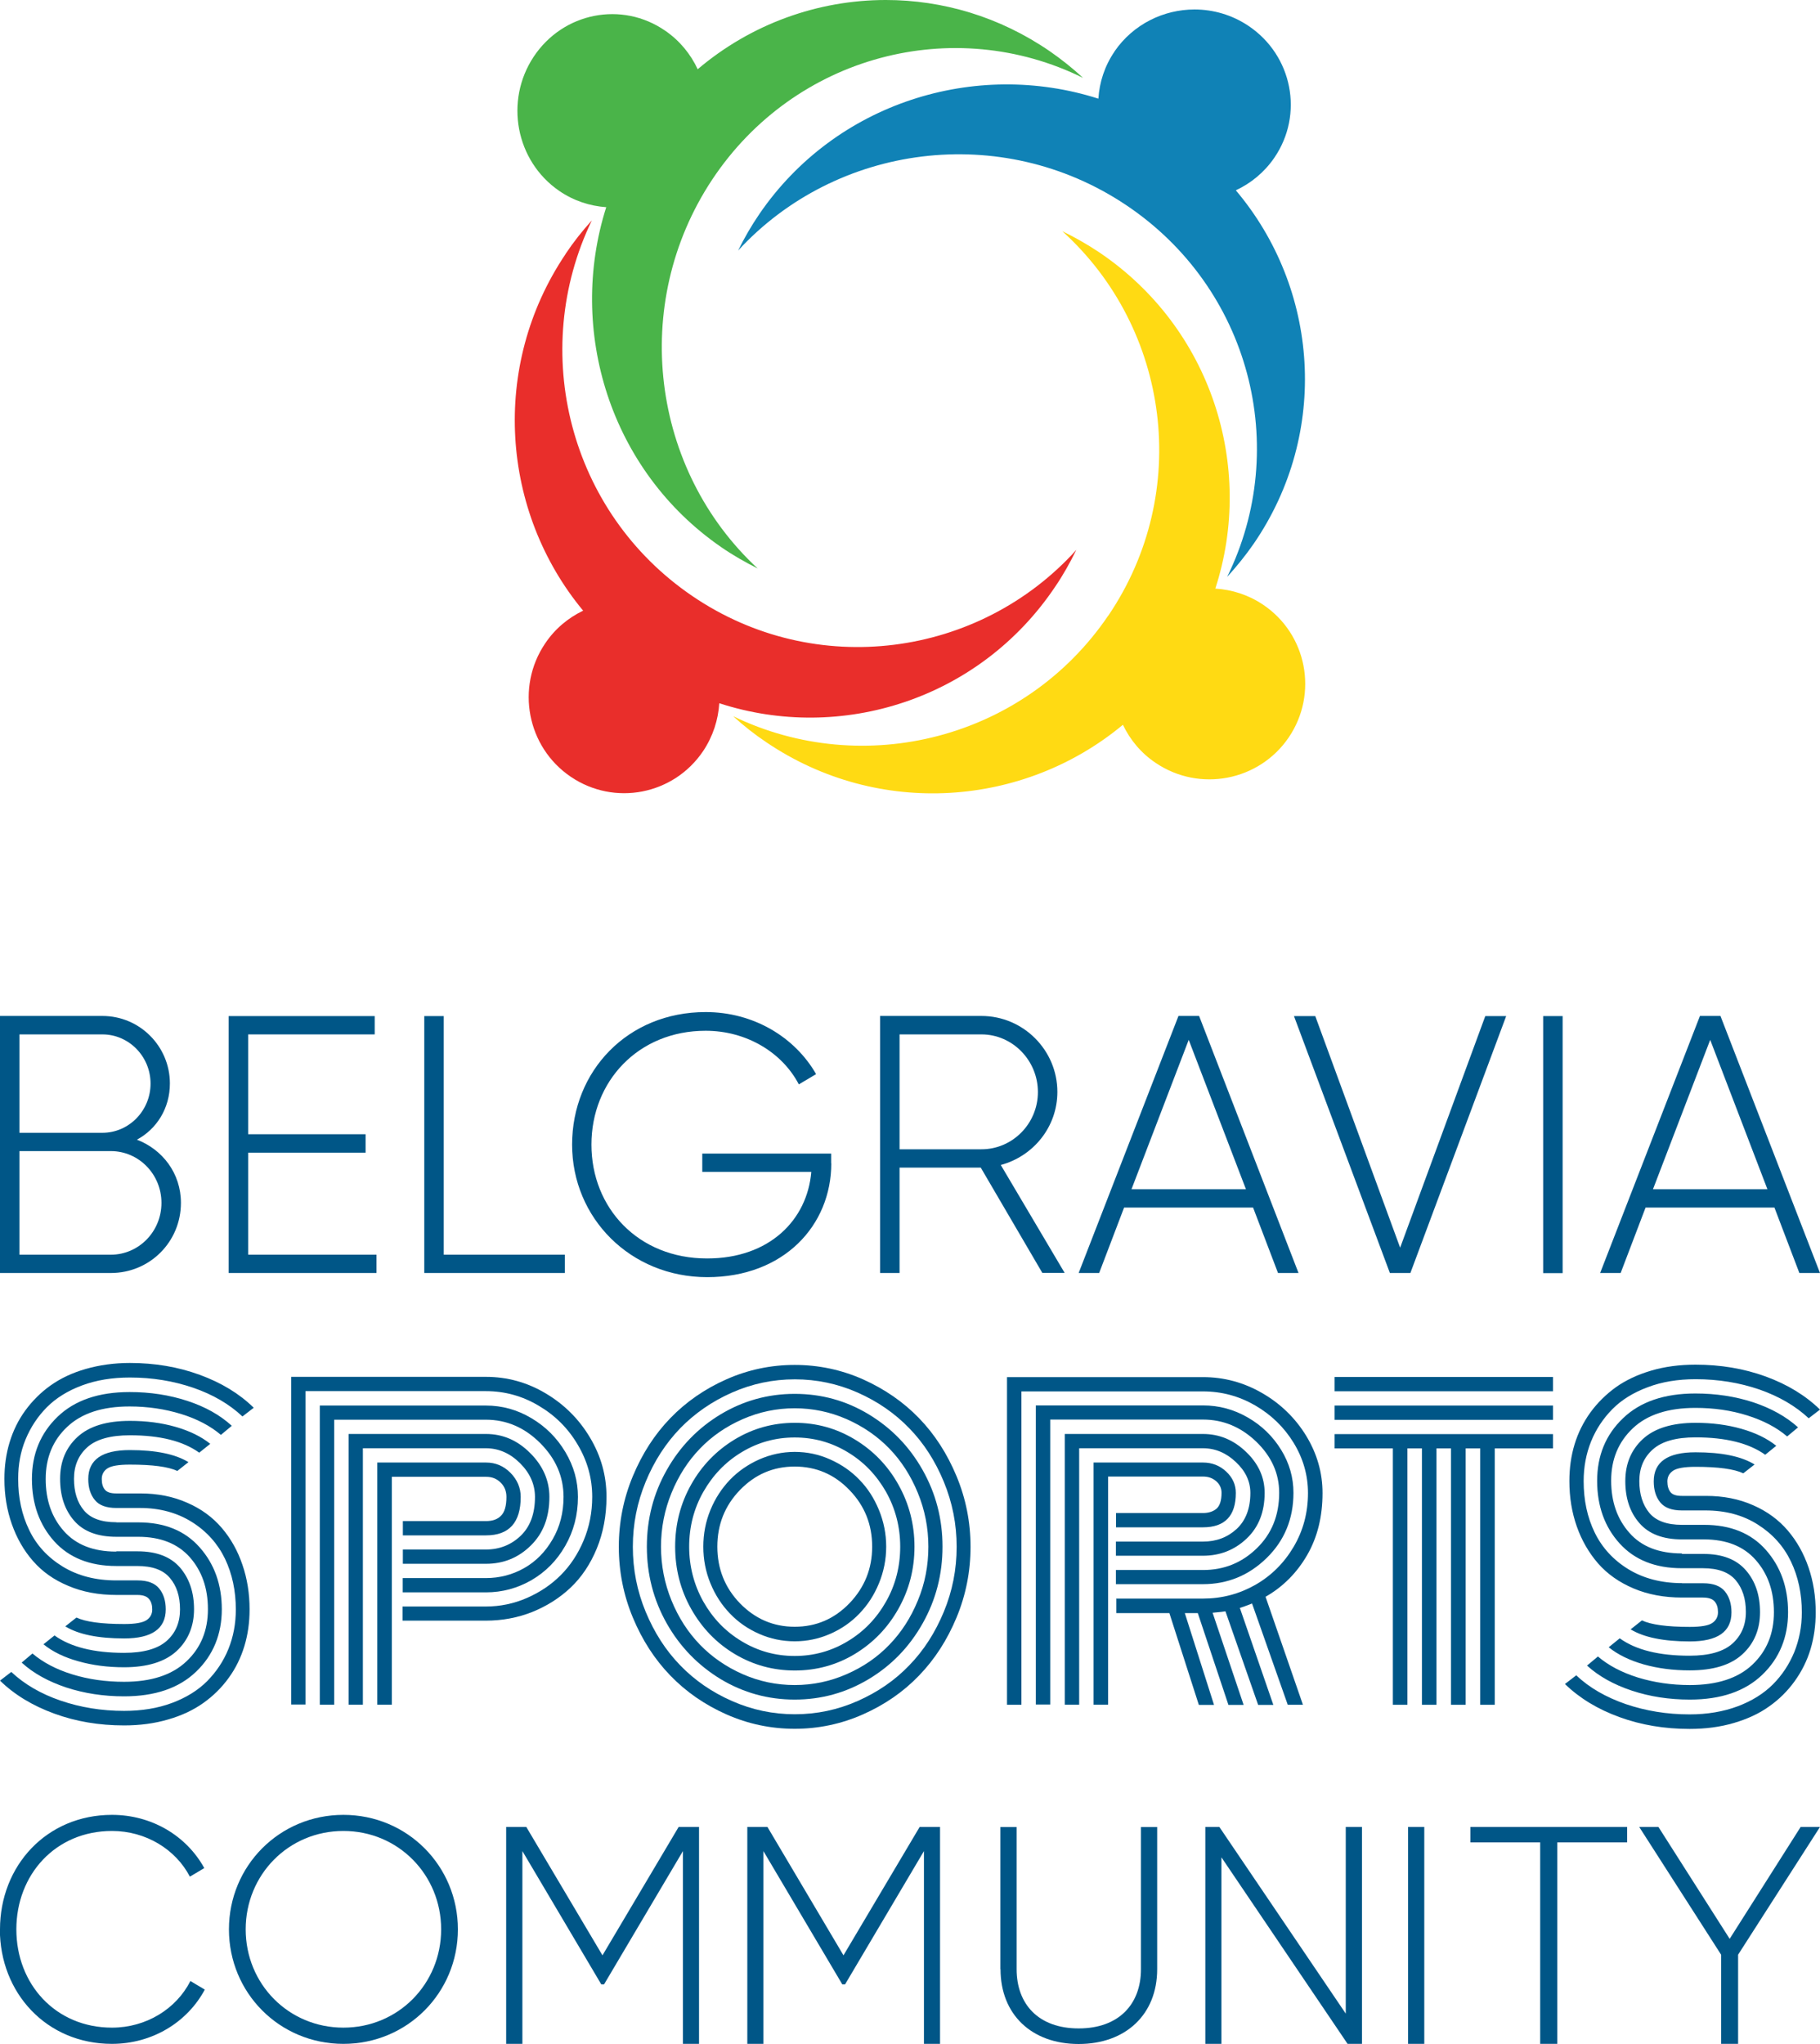 <?xml version="1.0" encoding="UTF-8"?>
<svg xmlns="http://www.w3.org/2000/svg" id="Layer_2" viewBox="0 0 140.23 157.45">
  <defs>
    <style>.cls-1{fill:#4ab449;}.cls-2{fill:#005687;}.cls-3{fill:#ffda13;}.cls-4{fill:#e92e2b;}.cls-5{fill:#1082b6;}</style>
  </defs>
  <g id="Layer_1-2">
    <path class="cls-4" d="m43.57,19.58c-5.81,8.64-4.96,19.84,1.36,27.46-1.14.55-2.17,1.39-2.93,2.53-2.28,3.38-1.39,7.98,1.97,10.26,3.37,2.29,7.94,1.4,10.21-1.98.76-1.14,1.16-2.41,1.24-3.68,9.4,3.06,20.06-.31,25.87-8.96.63-.92,1.16-1.88,1.64-2.85-7.49,8.29-20.1,10.01-29.59,3.55-9.5-6.46-12.6-18.85-7.74-28.93-.73.8-1.41,1.66-2.03,2.59"></path>
    <path class="cls-3" d="m85.39,47.42c-6.45,9.5-18.83,12.62-28.9,7.75.8.73,1.66,1.41,2.59,2.03,8.63,5.82,19.82,4.97,27.44-1.37.55,1.15,1.39,2.18,2.53,2.94,3.38,2.28,7.97,1.39,10.25-1.97,2.28-3.37,1.4-7.95-1.98-10.22-1.13-.76-2.4-1.16-3.68-1.24,3.06-9.41-.31-20.08-8.94-25.9-.93-.62-1.88-1.16-2.85-1.63,8.28,7.49,9.99,20.11,3.54,29.62"></path>
    <path class="cls-5" d="m85.88,3.96c-.77,1.12-1.17,2.38-1.25,3.64-9.49-3.03-20.24.31-26.11,8.87-.63.92-1.17,1.86-1.65,2.83,7.56-8.22,20.28-9.92,29.87-3.52,9.59,6.4,12.72,18.68,7.81,28.66.73-.8,1.42-1.65,2.05-2.56,5.87-8.56,5.01-19.66-1.38-27.22,1.16-.54,2.19-1.38,2.96-2.5,2.3-3.35,1.4-7.9-1.99-10.17-1.27-.85-2.72-1.26-4.15-1.26-2.38,0-4.72,1.13-6.16,3.22"></path>
    <path class="cls-1" d="m53.76,5.34c-.54-1.16-1.38-2.2-2.5-2.97-3.34-2.31-7.88-1.41-10.14,2-2.26,3.41-1.38,8.03,1.96,10.33,1.12.77,2.37,1.17,3.63,1.26-3.02,9.51.31,20.29,8.85,26.18.91.63,1.86,1.17,2.82,1.65-8.19-7.58-9.88-20.33-3.51-29.95,6.38-9.61,18.63-12.76,28.58-7.84-.79-.73-1.65-1.42-2.56-2.05-3.88-2.67-8.28-3.95-12.64-3.95-5.23,0-10.38,1.84-14.5,5.34"></path>
    <path class="cls-2" d="m12.44,92.66c0-2.21-1.75-3.99-3.9-3.99H1.5v7.98h7.04c2.15,0,3.9-1.78,3.9-3.99Zm-10.94-12.98v7.58h6.39c2.04,0,3.71-1.7,3.71-3.79s-1.67-3.79-3.71-3.79H1.5Zm12.44,12.98c0,3-2.4,5.4-5.4,5.4H0v-19.8h7.89c2.89,0,5.2,2.35,5.2,5.2,0,1.92-1.02,3.51-2.54,4.33,1.98.76,3.39,2.6,3.39,4.86Z"></path>
    <polygon class="cls-2" points="29.01 96.65 29.01 98.06 17.62 98.06 17.62 78.27 28.87 78.27 28.87 79.68 19.12 79.68 19.12 87.37 28.17 87.37 28.17 88.79 19.12 88.79 19.12 96.65 29.01 96.65"></polygon>
    <polygon class="cls-2" points="43.52 96.65 43.52 98.06 32.69 98.06 32.69 78.27 34.19 78.27 34.19 96.65 43.52 96.65"></polygon>
    <path class="cls-2" d="m64.05,89.61c0,4.78-3.65,8.77-9.56,8.77s-10.41-4.55-10.41-10.21,4.27-10.21,10.29-10.21c3.68,0,6.87,1.92,8.51,4.78l-1.33.79c-1.3-2.49-4.07-4.13-7.18-4.13-5.2,0-8.8,3.9-8.8,8.77s3.59,8.77,8.91,8.77c4.81,0,7.72-2.97,8.03-6.67h-8.4v-1.41h9.93v.76Z"></path>
    <path class="cls-2" d="m69.31,88.53h6.31c2.4,0,4.35-1.98,4.35-4.41s-1.95-4.44-4.35-4.44h-6.31v8.85Zm6.25,1.41h-6.25v8.12h-1.5v-19.8h7.81c3.22,0,5.85,2.63,5.85,5.85,0,2.69-1.84,4.95-4.36,5.63l4.92,8.31h-1.72l-4.75-8.12Z"></path>
    <path class="cls-2" d="m96,91.61l-4.41-11.51-4.41,11.51h8.83Zm.54,1.41h-9.93l-1.92,5.04h-1.58l7.69-19.8h1.59l7.66,19.8h-1.58l-1.92-5.04Z"></path>
    <polygon class="cls-2" points="99.7 78.27 101.34 78.27 107.88 96.11 114.44 78.27 116.05 78.27 108.67 98.06 107.09 98.06 99.7 78.27"></polygon>
    <rect class="cls-2" x="118.9" y="78.27" width="1.5" height="19.8"></rect>
    <path class="cls-2" d="m136.18,91.61l-4.41-11.51-4.41,11.51h8.82Zm.54,1.41h-9.93l-1.92,5.04h-1.58l7.69-19.8h1.58l7.67,19.8h-1.59l-1.92-5.04Z"></path>
    <path class="cls-2" d="m10.76,116.16h-1.8c-.76,0-1.32-.2-1.65-.61-.34-.41-.51-.95-.51-1.62,0-1.49,1.07-2.23,3.2-2.23,2,0,3.51.31,4.52.93l-.86.68c-.69-.33-1.92-.49-3.66-.49-.86,0-1.43.1-1.72.29-.29.19-.44.47-.44.82s.08.63.24.82c.16.2.45.29.88.29h1.85c1.34,0,2.54.24,3.62.72,1.08.47,1.96,1.12,2.66,1.94.7.82,1.23,1.77,1.59,2.84.37,1.07.55,2.22.55,3.43,0,1-.13,1.94-.4,2.83-.27.89-.67,1.71-1.21,2.45-.54.75-1.19,1.39-1.95,1.93-.76.54-1.66.97-2.71,1.27-1.05.31-2.18.46-3.4.46-1.92,0-3.71-.3-5.38-.91-1.67-.61-3.06-1.45-4.18-2.54l.87-.67c1.01.95,2.28,1.69,3.8,2.21,1.52.52,3.15.79,4.89.79,1.36,0,2.59-.2,3.69-.61,1.1-.41,2-.97,2.71-1.68.71-.72,1.26-1.54,1.64-2.48.38-.94.57-1.95.57-3.04,0-1.44-.28-2.74-.83-3.9-.56-1.16-1.4-2.11-2.54-2.83s-2.48-1.09-4.03-1.09m-1.8,5.58h1.64c.76,0,1.32.21,1.65.62.34.41.51.95.51,1.61,0,1.49-1.07,2.24-3.2,2.24-2.01,0-3.53-.31-4.54-.93l.86-.68c.7.33,1.92.5,3.68.5.85,0,1.42-.1,1.72-.3.29-.19.44-.47.44-.82s-.08-.61-.25-.81c-.16-.2-.46-.31-.9-.31h-1.61c-1.37,0-2.61-.23-3.71-.7-1.11-.46-2.02-1.11-2.72-1.92-.71-.81-1.25-1.76-1.63-2.84-.38-1.08-.57-2.23-.57-3.48,0-.99.13-1.93.4-2.82.27-.89.67-1.71,1.21-2.45.54-.74,1.19-1.39,1.95-1.93.76-.54,1.66-.97,2.71-1.27,1.05-.3,2.18-.46,3.4-.46,1.91,0,3.7.3,5.37.91,1.67.61,3.06,1.45,4.17,2.54l-.87.67c-1.01-.95-2.28-1.69-3.79-2.21-1.52-.52-3.15-.79-4.88-.79-1.36,0-2.59.2-3.69.61-1.1.41-2,.97-2.71,1.68-.71.72-1.25,1.54-1.64,2.48s-.57,1.95-.57,3.04c0,1.46.28,2.77.85,3.94.56,1.17,1.43,2.11,2.59,2.82,1.17.71,2.54,1.06,4.12,1.06m0-4.47h1.7c2.02,0,3.59.64,4.72,1.92,1.14,1.28,1.71,2.88,1.71,4.78s-.66,3.54-1.98,4.8c-1.32,1.27-3.17,1.9-5.55,1.9-1.59,0-3.07-.23-4.45-.68-1.38-.46-2.53-1.09-3.44-1.92l.83-.7c.82.69,1.84,1.23,3.08,1.61,1.23.38,2.56.57,3.98.57,2.09,0,3.69-.52,4.8-1.57,1.11-1.04,1.66-2.38,1.66-4.02s-.47-2.95-1.39-4c-.93-1.05-2.26-1.58-3.98-1.58h-1.68c-1.45,0-2.54-.41-3.26-1.24-.72-.83-1.08-1.9-1.08-3.23s.45-2.4,1.34-3.22c.9-.83,2.24-1.24,4.04-1.24,1.26,0,2.43.15,3.51.46,1.08.31,1.97.74,2.68,1.31l-.85.68c-1.24-.89-3.02-1.34-5.34-1.34-1.5,0-2.6.31-3.28.92-.69.62-1.03,1.43-1.03,2.43s.25,1.83.77,2.44c.51.61,1.34.91,2.5.91m0,2.24h1.64c1.45,0,2.54.42,3.26,1.25.72.84,1.08,1.91,1.08,3.21s-.45,2.4-1.35,3.23c-.9.82-2.24,1.24-4.04,1.24-1.26,0-2.43-.15-3.52-.46-1.09-.3-1.99-.74-2.69-1.31l.85-.68c1.24.89,3.03,1.34,5.36,1.34,1.5,0,2.59-.31,3.28-.92.69-.61,1.03-1.42,1.03-2.43s-.26-1.81-.78-2.42c-.52-.62-1.35-.92-2.52-.92h-1.62c-2.03,0-3.63-.64-4.77-1.9-1.14-1.27-1.72-2.87-1.72-4.8s.66-3.53,1.98-4.8c1.32-1.27,3.17-1.9,5.55-1.9,1.59,0,3.07.23,4.44.68,1.38.45,2.52,1.09,3.43,1.92l-.84.7c-.81-.69-1.84-1.23-3.07-1.61-1.23-.38-2.56-.58-3.97-.58-2.09,0-3.69.52-4.8,1.57-1.11,1.04-1.66,2.38-1.66,4.02s.47,2.96,1.4,4.01c.93,1.05,2.27,1.58,4.02,1.58"></path>
    <path class="cls-2" d="m31.03,123.75h6.41c1.09,0,2.15-.22,3.14-.65,1.01-.44,1.88-1.02,2.62-1.76.74-.74,1.33-1.63,1.77-2.68.44-1.05.66-2.17.66-3.36,0-1.42-.37-2.76-1.12-4.02-.74-1.26-1.75-2.26-3.01-3-1.26-.75-2.62-1.12-4.06-1.12h-13.9v24.14h-1.1v-25.24h15c1.64,0,3.17.42,4.6,1.27,1.43.85,2.57,1.98,3.42,3.41.85,1.42,1.27,2.94,1.27,4.56,0,1.44-.25,2.77-.75,3.99-.5,1.21-1.18,2.22-2.03,3.02-.85.8-1.84,1.42-2.96,1.87-1.12.44-2.31.66-3.56.66h-6.41v-1.1h0Zm0-2.19h6.41c1.06,0,2.05-.26,2.95-.77.9-.51,1.63-1.25,2.19-2.22.56-.96.84-2.05.84-3.26,0-1.57-.6-2.95-1.8-4.15-1.2-1.2-2.6-1.8-4.18-1.8h-11.69v21.95h-1.11v-23.04h12.8c1.24,0,2.41.32,3.5.97,1.1.65,1.97,1.52,2.62,2.61.65,1.09.97,2.24.97,3.46,0,1.38-.33,2.64-.98,3.77-.65,1.14-1.52,2.01-2.6,2.64-1.08.62-2.25.94-3.51.94h-6.41v-1.1h0Zm0-2.2h6.41c1.05,0,1.95-.36,2.68-1.06.73-.7,1.1-1.7,1.1-2.99,0-.96-.38-1.83-1.15-2.6-.77-.76-1.64-1.15-2.63-1.15h-9.48v19.75h-1.1v-20.85h10.59c1.29,0,2.43.49,3.41,1.48.98.98,1.47,2.11,1.47,3.37,0,1.56-.47,2.8-1.43,3.74-.95.94-2.1,1.41-3.45,1.41h-6.41v-1.1h0Zm-.86,11.95h-1.1v-18.65h8.38c.73,0,1.35.26,1.88.79.52.53.79,1.15.79,1.86,0,1.97-.89,2.96-2.67,2.96h-6.41v-1.1h6.41c.49,0,.88-.13,1.15-.41.28-.27.42-.76.42-1.45,0-.45-.15-.82-.45-1.11-.3-.3-.67-.44-1.11-.44h-7.27v17.56Z"></path>
    <path class="cls-2" d="m48.76,124.6c-.72-1.73-1.08-3.55-1.08-5.45s.36-3.71,1.08-5.44c.72-1.73,1.68-3.22,2.89-4.47,1.21-1.25,2.65-2.25,4.32-2.99,1.67-.74,3.43-1.11,5.26-1.11s3.59.37,5.26,1.11c1.67.75,3.11,1.74,4.32,2.99,1.21,1.25,2.17,2.74,2.89,4.47.72,1.73,1.08,3.55,1.08,5.44s-.36,3.72-1.08,5.45c-.72,1.73-1.68,3.22-2.89,4.47-1.21,1.26-2.65,2.25-4.32,2.99-1.67.74-3.43,1.11-5.26,1.11s-3.59-.37-5.26-1.11c-1.67-.74-3.11-1.74-4.32-2.99-1.21-1.25-2.17-2.74-2.89-4.47m.99-10.46c-.66,1.6-.99,3.26-.99,5.01s.33,3.42.99,5.01c.66,1.59,1.54,2.97,2.66,4.12,1.11,1.15,2.44,2.07,3.99,2.75,1.54.68,3.15,1.02,4.84,1.02s3.3-.34,4.84-1.02c1.54-.68,2.87-1.59,3.98-2.75,1.12-1.15,2-2.53,2.66-4.12.66-1.59.99-3.26.99-5.01s-.33-3.41-.99-5.01c-.66-1.6-1.54-2.97-2.66-4.12-1.11-1.15-2.44-2.07-3.98-2.75-1.54-.68-3.16-1.02-4.84-1.02s-3.3.34-4.84,1.02c-1.54.68-2.87,1.6-3.99,2.75-1.11,1.15-2,2.52-2.66,4.12m1.62,10.91c-1.02-1.81-1.53-3.78-1.53-5.91s.51-4.1,1.53-5.9c1.02-1.81,2.41-3.24,4.15-4.29,1.75-1.05,3.65-1.58,5.71-1.58s3.96.52,5.71,1.58c1.75,1.06,3.13,2.48,4.15,4.29,1.02,1.81,1.53,3.77,1.53,5.9s-.51,4.1-1.53,5.91c-1.02,1.81-2.4,3.24-4.15,4.29-1.75,1.05-3.65,1.58-5.71,1.58s-3.96-.53-5.71-1.58c-1.74-1.06-3.13-2.49-4.15-4.29m.37-10.05c-.54,1.32-.81,2.7-.81,4.14s.27,2.83.81,4.15c.54,1.32,1.27,2.45,2.19,3.4.92.95,2.02,1.71,3.29,2.27,1.27.56,2.61.84,4.01.84s2.73-.28,4.01-.84c1.28-.56,2.37-1.31,3.29-2.27.92-.95,1.65-2.08,2.19-3.4.55-1.32.81-2.7.81-4.15s-.27-2.82-.81-4.14c-.54-1.32-1.27-2.46-2.19-3.41-.92-.95-2.02-1.71-3.29-2.27-1.28-.56-2.61-.84-4.01-.84s-2.73.28-4.01.84c-1.28.56-2.38,1.32-3.29,2.27-.92.95-1.65,2.09-2.19,3.41m1.51,8.93c-.82-1.46-1.23-3.06-1.23-4.79s.41-3.32,1.23-4.78c.82-1.46,1.94-2.62,3.36-3.48,1.41-.85,2.95-1.28,4.63-1.28s3.21.43,4.62,1.28c1.41.85,2.54,2.01,3.36,3.48.82,1.46,1.24,3.06,1.24,4.78s-.41,3.32-1.24,4.79c-.82,1.46-1.94,2.62-3.36,3.48-1.41.85-2.96,1.27-4.62,1.27s-3.21-.42-4.63-1.27c-1.42-.85-2.53-2.01-3.36-3.48m.94-9.01c-.73,1.29-1.09,2.7-1.09,4.22s.37,2.94,1.09,4.23c.73,1.29,1.71,2.31,2.96,3.06,1.24.75,2.6,1.13,4.08,1.13s2.84-.38,4.08-1.13c1.25-.75,2.23-1.77,2.96-3.06.73-1.29,1.09-2.7,1.09-4.23s-.37-2.93-1.09-4.22c-.73-1.28-1.71-2.31-2.96-3.06-1.24-.75-2.6-1.13-4.08-1.13s-2.84.38-4.08,1.13c-1.25.75-2.23,1.78-2.96,3.06m.55,7.05c-.37-.9-.55-1.84-.55-2.83s.18-1.93.55-2.83c.37-.9.88-1.67,1.51-2.33.63-.65,1.38-1.17,2.25-1.56.87-.38,1.78-.58,2.73-.58s1.86.19,2.73.58c.87.39,1.62.9,2.25,1.56.64.65,1.14,1.43,1.51,2.33.37.9.56,1.84.56,2.83s-.19,1.93-.56,2.83c-.37.9-.87,1.67-1.51,2.33-.63.66-1.38,1.18-2.25,1.56-.87.38-1.78.57-2.73.57s-1.87-.19-2.73-.57c-.87-.38-1.62-.9-2.25-1.56-.63-.65-1.14-1.43-1.51-2.33m2.27-7.19c-1.16,1.2-1.74,2.66-1.74,4.36s.58,3.16,1.74,4.36c1.17,1.2,2.57,1.81,4.22,1.81s3.05-.6,4.22-1.81c1.16-1.21,1.75-2.66,1.75-4.36s-.58-3.16-1.75-4.36c-1.16-1.21-2.57-1.81-4.22-1.81s-3.05.6-4.22,1.81"></path>
    <path class="cls-2" d="m85.99,123.14h6.7c1.44,0,2.78-.35,4.02-1.05,1.23-.7,2.22-1.68,2.96-2.93.74-1.25,1.11-2.64,1.11-4.15,0-1.37-.37-2.66-1.1-3.86-.74-1.21-1.73-2.17-2.97-2.89-1.25-.72-2.59-1.08-4.02-1.08h-13.99v24.14h-1.11v-25.24h15.1c1.62,0,3.14.41,4.56,1.23,1.42.82,2.55,1.92,3.39,3.29.84,1.38,1.26,2.85,1.26,4.41,0,1.81-.39,3.4-1.18,4.77-.79,1.37-1.86,2.45-3.21,3.22l2.88,8.32h-1.17l-2.75-7.8c-.42.16-.73.28-.94.34l2.58,7.47h-1.17l-2.52-7.21c-.09.02-.42.06-.99.11l2.39,7.1h-1.17l-2.36-7.07h-1l2.25,7.07h-1.17l-2.27-7.07h-4.09v-1.1h0Zm0-2.2h6.7c1.61,0,2.99-.55,4.14-1.67,1.15-1.11,1.73-2.54,1.73-4.28,0-1.49-.59-2.8-1.77-3.94-1.18-1.13-2.55-1.7-4.1-1.7h-11.77v21.95h-1.11v-23.04h12.88c1.23,0,2.38.31,3.45.93,1.08.62,1.93,1.45,2.57,2.49.64,1.04.95,2.15.95,3.31,0,2-.69,3.68-2.06,5.02-1.38,1.35-3.02,2.02-4.92,2.02h-6.7v-1.1Zm0-2.19h6.7c1.02,0,1.88-.32,2.59-.97.7-.65,1.06-1.58,1.06-2.78,0-.88-.37-1.68-1.12-2.38-.74-.7-1.58-1.06-2.53-1.06h-9.54v19.75h-1.11v-20.85h10.65c1.26,0,2.36.46,3.32,1.38.96.92,1.43,1.97,1.43,3.16,0,1.47-.46,2.64-1.39,3.52-.93.88-2.05,1.32-3.37,1.32h-6.7v-1.1Zm-.62,12.56h-1.11v-18.65h8.43c.69,0,1.29.23,1.78.69.5.46.75,1.02.75,1.65,0,1.77-.84,2.65-2.53,2.65h-6.7v-1.1h6.7c.44,0,.79-.12,1.05-.34.25-.23.38-.63.38-1.22,0-.35-.14-.65-.41-.89-.28-.24-.61-.36-1.01-.36h-7.32v17.56Z"></path>
    <path class="cls-2" d="m102.83,107.17h16.83v-1.1h-16.83v1.1Zm0,2.2h16.83v-1.1h-16.83v1.1Zm0,2.2v-1.1h16.83v1.1h-4.49v19.75h-1.12v-19.75h-1.12v19.75h-1.13v-19.75h-1.12v19.75h-1.12v-19.75h-1.12v19.75h-1.12v-19.75h-4.49Z"></path>
    <path class="cls-2" d="m131.4,116.35h-1.81c-.77,0-1.32-.2-1.66-.61-.34-.41-.51-.95-.51-1.63,0-1.5,1.07-2.24,3.22-2.24,2.01,0,3.53.31,4.55.94l-.87.68c-.7-.33-1.92-.5-3.68-.5-.86,0-1.43.1-1.73.3-.29.2-.44.47-.44.82s.08.63.24.83c.16.2.45.29.88.29h1.85c1.35,0,2.56.24,3.64.72,1.08.47,1.97,1.13,2.67,1.95.7.82,1.23,1.77,1.6,2.85.37,1.08.55,2.23.55,3.45,0,1-.13,1.94-.4,2.84-.27.89-.68,1.71-1.22,2.46-.54.75-1.19,1.4-1.96,1.94-.76.55-1.67.97-2.72,1.28-1.05.31-2.19.46-3.42.46-1.92,0-3.73-.3-5.4-.91-1.68-.61-3.08-1.46-4.2-2.55l.87-.67c1.01.96,2.29,1.69,3.82,2.22,1.53.52,3.17.79,4.91.79,1.36,0,2.6-.21,3.7-.62,1.1-.41,2.01-.98,2.72-1.69.72-.72,1.26-1.55,1.65-2.49.38-.95.58-1.96.58-3.06,0-1.44-.28-2.75-.84-3.92-.56-1.17-1.41-2.12-2.55-2.84-1.14-.73-2.49-1.09-4.04-1.09m-1.81,5.61h1.65c.77,0,1.32.21,1.66.62.34.42.51.96.51,1.62,0,1.5-1.07,2.24-3.21,2.24-2.02,0-3.54-.31-4.56-.93l.87-.69c.7.33,1.93.5,3.69.5.86,0,1.44-.1,1.73-.3.29-.2.44-.47.44-.83s-.08-.61-.25-.82c-.16-.2-.47-.31-.91-.31h-1.61c-1.37,0-2.62-.23-3.73-.7-1.11-.47-2.02-1.11-2.74-1.93-.71-.82-1.26-1.77-1.64-2.85-.38-1.08-.57-2.24-.57-3.49,0-1,.13-1.94.4-2.83.27-.89.68-1.71,1.22-2.46.55-.75,1.2-1.39,1.96-1.94.76-.54,1.67-.97,2.72-1.28,1.05-.31,2.19-.46,3.42-.46,1.92,0,3.72.3,5.4.91,1.67.61,3.07,1.46,4.19,2.55l-.87.67c-1.02-.95-2.29-1.69-3.81-2.22-1.52-.52-3.16-.79-4.9-.79-1.36,0-2.6.2-3.7.62-1.1.41-2.01.97-2.72,1.69-.71.72-1.26,1.55-1.64,2.49-.38.95-.57,1.96-.57,3.05,0,1.47.28,2.79.85,3.96.57,1.17,1.44,2.12,2.6,2.83,1.17.71,2.55,1.07,4.14,1.07m0-4.49h1.7c2.02,0,3.61.64,4.75,1.93,1.14,1.29,1.71,2.89,1.71,4.8s-.66,3.55-1.99,4.82c-1.32,1.27-3.18,1.91-5.58,1.91-1.6,0-3.08-.23-4.47-.69-1.38-.46-2.54-1.1-3.45-1.93l.84-.7c.82.7,1.84,1.23,3.08,1.62,1.24.38,2.57.58,4,.58,2.1,0,3.71-.52,4.82-1.57,1.11-1.05,1.66-2.4,1.66-4.04s-.47-2.96-1.4-4.02c-.93-1.06-2.26-1.59-4-1.59h-1.69c-1.46,0-2.55-.42-3.27-1.25-.73-.83-1.09-1.91-1.09-3.24s.45-2.41,1.35-3.24c.9-.83,2.26-1.25,4.06-1.25,1.27,0,2.44.15,3.53.46,1.09.31,1.98.74,2.69,1.31l-.85.69c-1.25-.89-3.04-1.34-5.37-1.34-1.5,0-2.6.31-3.29.93-.7.62-1.04,1.43-1.04,2.44s.26,1.83.77,2.45c.51.61,1.35.92,2.52.92m0,2.24h1.65c1.46,0,2.54.42,3.27,1.26.73.84,1.09,1.92,1.09,3.23s-.45,2.41-1.36,3.24c-.9.83-2.25,1.24-4.06,1.24-1.26,0-2.44-.15-3.54-.46-1.09-.31-1.99-.75-2.7-1.32l.85-.69c1.25.9,3.04,1.34,5.38,1.34,1.51,0,2.6-.31,3.3-.93.69-.62,1.04-1.43,1.04-2.44s-.26-1.82-.78-2.44c-.52-.62-1.36-.93-2.53-.93h-1.63c-2.04,0-3.64-.64-4.79-1.91-1.15-1.27-1.73-2.88-1.73-4.82s.66-3.55,1.99-4.82c1.32-1.27,3.18-1.91,5.58-1.91,1.59,0,3.08.23,4.46.68,1.38.46,2.53,1.1,3.45,1.93l-.84.7c-.82-.7-1.84-1.23-3.08-1.62-1.23-.39-2.57-.58-3.99-.58-2.1,0-3.71.52-4.82,1.57-1.11,1.05-1.67,2.39-1.67,4.03s.47,2.97,1.41,4.03c.93,1.06,2.28,1.58,4.03,1.58"></path>
    <path class="cls-2" d="m0,148.62c0-4.89,3.58-8.82,8.63-8.82,3.06,0,5.74,1.61,7.11,4.1l-1.11.66c-1.09-2.1-3.39-3.52-6-3.52-4.36,0-7.37,3.37-7.37,7.58s3.01,7.57,7.37,7.57c2.63,0,4.95-1.44,6.04-3.59l1.11.66c-1.35,2.52-4.05,4.18-7.16,4.18-5.05,0-8.63-3.94-8.63-8.82"></path>
    <path class="cls-2" d="m33.99,148.62c0-4.2-3.3-7.58-7.53-7.58s-7.53,3.37-7.53,7.58,3.3,7.57,7.53,7.57,7.53-3.37,7.53-7.57m-16.35,0c0-4.89,3.89-8.82,8.82-8.82s8.82,3.94,8.82,8.82-3.89,8.82-8.82,8.82-8.82-3.93-8.82-8.82"></path>
    <polygon class="cls-2" points="53.86 157.44 52.62 157.44 52.62 142.59 46.54 152.86 46.33 152.86 40.25 142.59 40.25 157.44 39 157.44 39 140.73 40.55 140.73 46.42 150.62 52.29 140.73 53.86 140.73 53.86 157.44"></polygon>
    <polygon class="cls-2" points="72.43 157.44 71.19 157.44 71.19 142.59 65.11 152.86 64.9 152.86 58.82 142.59 58.82 157.44 57.58 157.44 57.58 140.73 59.13 140.73 64.99 150.62 70.86 140.73 72.43 140.73 72.43 157.44"></polygon>
    <path class="cls-2" d="m77.08,151.69v-10.95h1.25v10.95c0,2.68,1.67,4.56,4.78,4.56s4.8-1.88,4.8-4.56v-10.95h1.25v10.95c0,3.48-2.42,5.76-6.05,5.76-3.63,0-6.02-2.28-6.02-5.76"></path>
    <polygon class="cls-2" points="104.94 140.73 104.94 157.44 103.83 157.44 94.11 143.07 94.11 157.44 92.87 157.44 92.87 140.73 93.95 140.73 103.69 155.11 103.69 140.73 104.94 140.73"></polygon>
    <rect class="cls-2" x="108.49" y="140.73" width="1.25" height="16.71"></rect>
    <polygon class="cls-2" points="125.37 141.92 119.99 141.92 119.99 157.44 118.67 157.44 118.67 141.92 113.29 141.92 113.29 140.73 125.37 140.73 125.37 141.92"></polygon>
    <polygon class="cls-2" points="133.92 150.57 133.92 157.44 132.61 157.44 132.61 150.57 126.3 140.73 127.78 140.73 133.27 149.35 138.74 140.73 140.23 140.73 133.92 150.57"></polygon>
  </g>
</svg>

